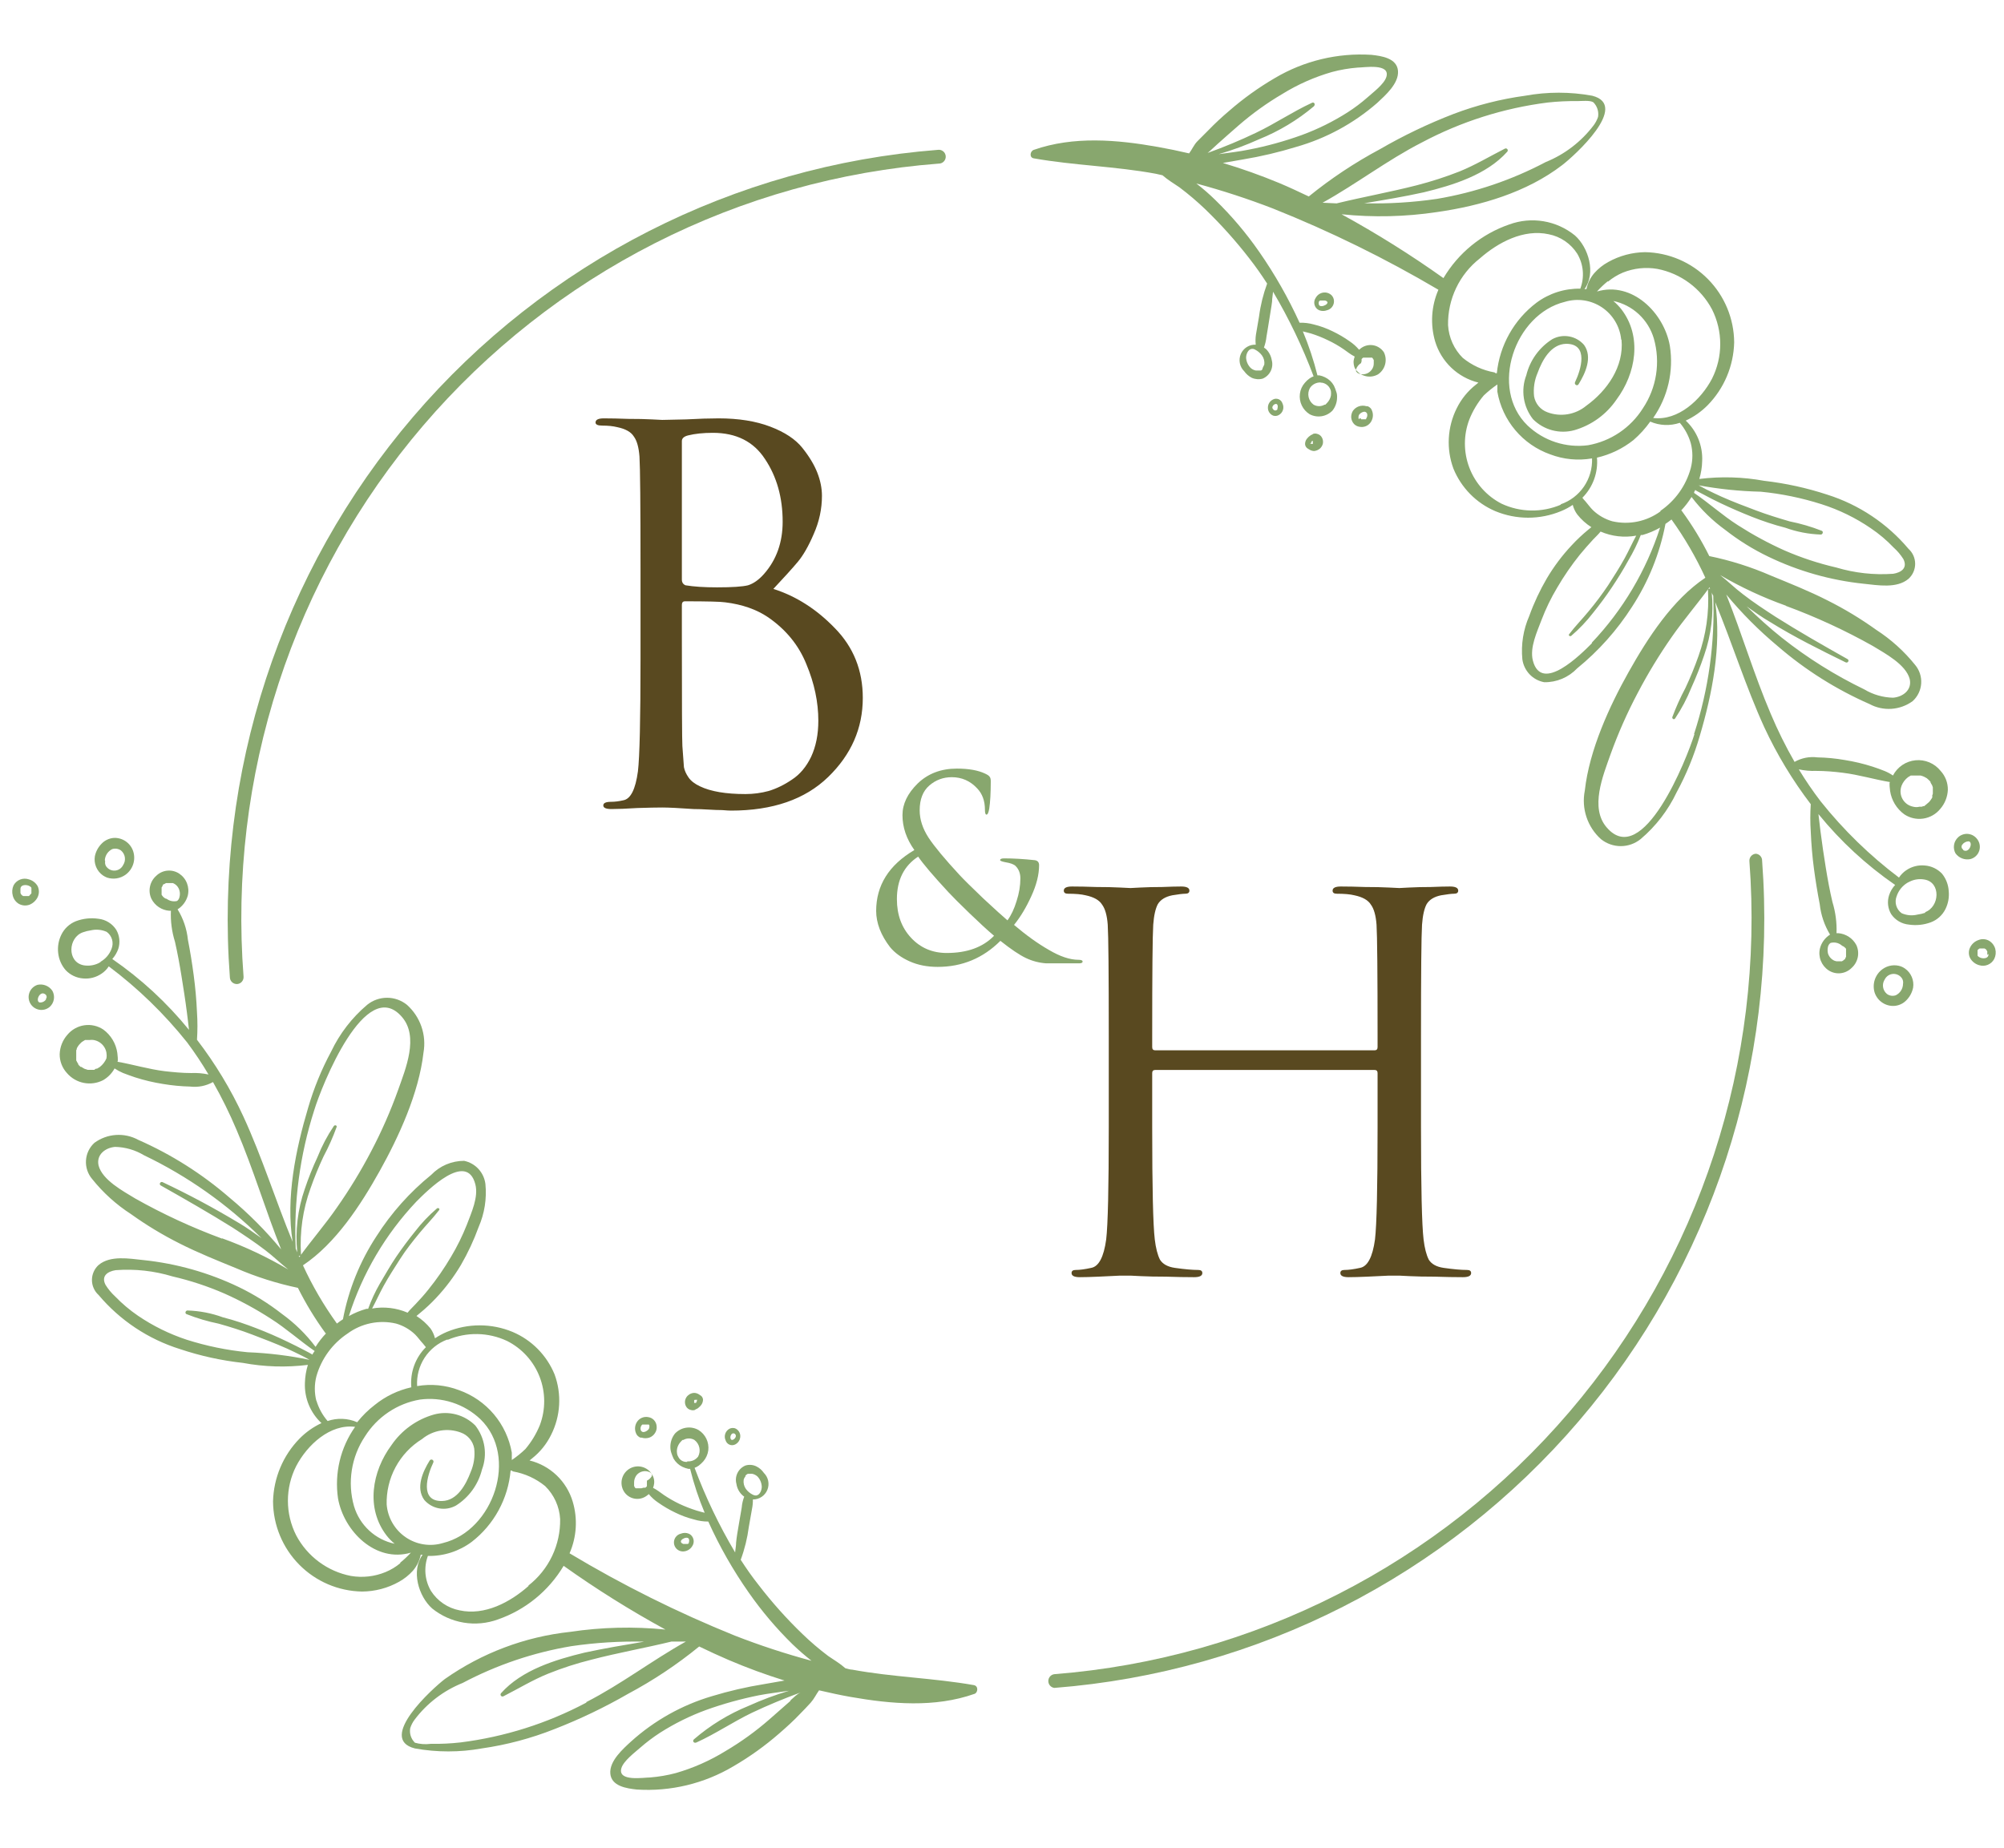 <?xml version="1.0" encoding="UTF-8"?> <svg xmlns="http://www.w3.org/2000/svg" width="155" height="143" viewBox="0 0 155 143" fill="none"><g clip-path="url(#clip0_14054_8582)"><path d="M7.956 67.725C8.057 67.793 8.165 67.85 8.278 67.895C8.517 67.973 8.771 67.994 9.02 67.956C9.269 67.917 9.505 67.821 9.71 67.674C9.987 67.473 10.193 67.19 10.3 66.865C10.406 66.54 10.407 66.189 10.303 65.863C10.2 65.548 9.996 65.276 9.724 65.089C9.451 64.902 9.125 64.809 8.795 64.826C8.433 64.856 8.094 65.019 7.846 65.285C7.588 65.55 7.411 65.883 7.337 66.246C7.292 66.525 7.325 66.812 7.435 67.074C7.544 67.336 7.725 67.561 7.956 67.725ZM8.108 66.543C8.121 66.364 8.18 66.191 8.279 66.042C8.379 65.893 8.516 65.773 8.676 65.693C8.789 65.656 8.909 65.647 9.027 65.664C9.145 65.682 9.257 65.727 9.354 65.795C9.518 65.928 9.625 66.118 9.657 66.327C9.688 66.536 9.641 66.75 9.524 66.925C9.464 67.049 9.371 67.154 9.257 67.23C9.142 67.305 9.009 67.349 8.872 67.355C8.735 67.361 8.598 67.33 8.477 67.265C8.357 67.2 8.255 67.103 8.185 66.985C8.13 66.871 8.112 66.744 8.134 66.62L8.108 66.543Z" fill="#88A76E"></path><path d="M2.905 76.191C2.765 76.236 2.636 76.311 2.529 76.412C2.421 76.513 2.337 76.636 2.283 76.774C2.229 76.911 2.206 77.058 2.216 77.206C2.226 77.353 2.268 77.496 2.34 77.625C2.412 77.754 2.512 77.865 2.632 77.95C2.752 78.035 2.889 78.093 3.034 78.118C3.179 78.144 3.328 78.137 3.47 78.098C3.611 78.058 3.743 77.988 3.854 77.891C4.021 77.737 4.131 77.53 4.167 77.305C4.202 77.079 4.161 76.849 4.049 76.65C3.926 76.468 3.751 76.327 3.547 76.245C3.343 76.163 3.119 76.145 2.905 76.191ZM3.574 77.305C3.52 77.387 3.446 77.454 3.358 77.499C3.27 77.543 3.173 77.564 3.074 77.56C2.71 77.475 3.074 76.608 3.498 76.922C3.529 76.943 3.554 76.97 3.573 77.001C3.592 77.033 3.603 77.069 3.606 77.105C3.61 77.142 3.605 77.179 3.592 77.214C3.579 77.248 3.558 77.279 3.532 77.305H3.574Z" fill="#88A76E"></path><path d="M2.913 69.408C2.976 69.275 3.008 69.13 3.008 68.983C3.008 68.836 2.976 68.691 2.913 68.558C2.839 68.429 2.74 68.316 2.622 68.225C2.504 68.135 2.37 68.069 2.226 68.031C2.007 67.957 1.768 67.963 1.552 68.049C1.337 68.134 1.158 68.293 1.048 68.498C0.936 68.749 0.915 69.032 0.989 69.297C1.056 69.56 1.223 69.787 1.455 69.926C1.583 69.998 1.726 70.04 1.872 70.051C2.019 70.061 2.166 70.039 2.303 69.986C2.568 69.872 2.785 69.667 2.913 69.408ZM2.243 69.323H2.176H2.099H1.947H1.862H1.794L1.709 69.272L1.65 69.212C1.622 69.173 1.599 69.13 1.582 69.085V69.034C1.585 69.003 1.585 68.971 1.582 68.94C1.578 68.901 1.578 68.861 1.582 68.821V68.77C1.582 68.362 2.269 68.413 2.43 68.685V68.745V68.813C2.43 68.813 2.43 68.813 2.43 68.864V68.966V69.051C2.433 69.07 2.433 69.09 2.43 69.11C2.406 69.145 2.378 69.177 2.345 69.204L2.243 69.323Z" fill="#88A76E"></path><path d="M75.344 130.374C72.225 129.821 69.038 129.753 65.919 129.175C65.741 129.175 65.563 129.099 65.385 129.065C64.987 128.708 64.538 128.444 64.063 128.121C63.365 127.596 62.7 127.029 62.071 126.421C60.848 125.244 59.715 123.977 58.681 122.63C58.181 122.001 57.724 121.346 57.291 120.675C57.595 119.851 57.806 118.995 57.919 118.124C58.003 117.657 58.088 117.198 58.164 116.739C58.213 116.498 58.236 116.253 58.232 116.008C58.471 116.011 58.705 115.941 58.904 115.809C59.104 115.677 59.259 115.488 59.35 115.267C59.441 115.046 59.465 114.802 59.416 114.567C59.368 114.333 59.251 114.118 59.08 113.951C58.934 113.736 58.736 113.563 58.503 113.449C58.24 113.319 57.937 113.295 57.656 113.381C57.386 113.493 57.166 113.7 57.038 113.963C56.91 114.226 56.883 114.527 56.961 114.809C57.009 115.134 57.164 115.433 57.401 115.659C57.45 115.708 57.504 115.751 57.562 115.787C57.458 116.06 57.392 116.346 57.368 116.637L57.139 117.971C57.062 118.43 56.978 118.881 56.935 119.34C56.935 119.604 56.876 119.85 56.859 120.105C55.621 118.021 54.572 115.831 53.723 113.56C53.838 113.518 53.946 113.461 54.045 113.39C54.174 113.29 54.293 113.179 54.401 113.058C54.608 112.818 54.74 112.522 54.783 112.208C54.82 111.901 54.769 111.59 54.635 111.311C54.502 111.032 54.291 110.798 54.028 110.635C53.738 110.47 53.401 110.406 53.07 110.456C52.74 110.505 52.435 110.664 52.206 110.907C51.977 111.195 51.852 111.551 51.85 111.919C51.847 112.078 51.87 112.235 51.918 112.387C51.968 112.543 52.028 112.696 52.096 112.846C52.256 113.122 52.495 113.344 52.782 113.483C52.925 113.552 53.076 113.603 53.231 113.636C53.279 113.645 53.328 113.645 53.376 113.636C53.663 114.797 54.04 115.934 54.503 117.036C54.291 116.977 54.071 116.934 53.876 116.866C53.422 116.722 52.977 116.549 52.545 116.348C52.134 116.15 51.737 115.923 51.358 115.668C51.079 115.472 50.825 115.268 50.511 115.107C50.556 114.995 50.584 114.878 50.596 114.758C50.616 114.575 50.587 114.39 50.511 114.223C50.442 114.061 50.342 113.916 50.215 113.796C50.087 113.675 49.937 113.583 49.773 113.523C49.608 113.464 49.434 113.439 49.259 113.45C49.085 113.462 48.915 113.509 48.759 113.589C48.604 113.669 48.467 113.781 48.356 113.917C48.246 114.052 48.164 114.21 48.117 114.378C48.07 114.547 48.058 114.724 48.082 114.897C48.106 115.071 48.165 115.238 48.257 115.387C48.345 115.53 48.462 115.653 48.601 115.748C48.739 115.843 48.895 115.908 49.06 115.94C49.224 115.972 49.394 115.97 49.557 115.933C49.721 115.896 49.876 115.826 50.011 115.727C50.071 115.687 50.128 115.642 50.18 115.591C50.387 115.844 50.63 116.064 50.901 116.246C51.324 116.544 51.772 116.805 52.24 117.028C52.7 117.254 53.183 117.43 53.681 117.555C54.038 117.664 54.409 117.718 54.783 117.716C55.651 119.641 56.698 121.48 57.91 123.208C58.913 124.646 60.048 125.986 61.3 127.212C61.767 127.661 62.256 128.087 62.766 128.487C60.755 127.947 58.774 127.297 56.834 126.54C52.415 124.754 48.141 122.625 44.053 120.173C44.603 118.912 44.691 117.497 44.298 116.178C44.067 115.401 43.638 114.697 43.052 114.138C42.466 113.579 41.745 113.183 40.959 112.99L41.146 112.837C41.772 112.345 42.279 111.717 42.629 111.001C42.991 110.282 43.201 109.495 43.246 108.691C43.291 107.886 43.171 107.081 42.892 106.326C42.283 104.845 41.117 103.666 39.645 103.044C38.839 102.709 37.975 102.537 37.103 102.537C36.23 102.537 35.366 102.709 34.56 103.044C34.24 103.18 33.934 103.345 33.645 103.537C33.577 103.27 33.462 103.017 33.306 102.789C32.996 102.407 32.627 102.077 32.212 101.812L32.467 101.599C32.917 101.232 33.341 100.834 33.738 100.409C34.467 99.632 35.109 98.776 35.654 97.859C36.193 96.927 36.65 95.948 37.018 94.935C37.477 93.885 37.658 92.735 37.544 91.594C37.489 91.162 37.301 90.757 37.007 90.438C36.712 90.117 36.325 89.898 35.899 89.809C35.425 89.808 34.955 89.903 34.518 90.088C34.081 90.274 33.686 90.546 33.357 90.889C31.698 92.233 30.267 93.838 29.119 95.64C27.84 97.59 26.958 99.774 26.525 102.067C26.364 102.169 26.212 102.279 26.059 102.398C25.039 100.986 24.159 99.477 23.432 97.893C25.974 96.193 27.898 93.226 29.365 90.6C30.831 87.973 32.399 84.581 32.755 81.436C32.874 80.761 32.819 80.067 32.595 79.42C32.371 78.773 31.985 78.194 31.475 77.738C31.04 77.386 30.497 77.193 29.937 77.193C29.377 77.193 28.834 77.386 28.398 77.738C27.223 78.732 26.272 79.967 25.61 81.359C24.866 82.743 24.269 84.202 23.83 85.712C22.872 88.933 22.093 92.682 22.635 96.074C21.313 92.878 20.279 89.537 18.83 86.392C17.857 84.28 16.651 82.284 15.236 80.441C15.283 79.734 15.283 79.024 15.236 78.316C15.194 77.356 15.109 76.404 14.982 75.452C14.855 74.499 14.711 73.607 14.533 72.697C14.447 71.865 14.174 71.063 13.736 70.351C14.122 70.108 14.403 69.729 14.524 69.289C14.601 68.972 14.579 68.638 14.461 68.334C14.343 68.03 14.134 67.77 13.863 67.589C13.592 67.409 13.267 67.328 12.943 67.359C12.619 67.389 12.316 67.531 12.083 67.759C11.838 67.974 11.669 68.264 11.602 68.585C11.534 68.905 11.572 69.239 11.71 69.535C11.843 69.797 12.04 70.02 12.284 70.182C12.527 70.344 12.809 70.441 13.1 70.462H13.219C13.184 71.273 13.29 72.084 13.533 72.859C13.727 73.709 13.897 74.636 14.041 75.537C14.185 76.438 14.338 77.39 14.456 78.325C14.516 78.775 14.567 79.226 14.617 79.676C12.91 77.575 10.912 75.729 8.685 74.194C8.891 73.964 9.049 73.695 9.151 73.403C9.228 73.16 9.254 72.904 9.226 72.65C9.198 72.397 9.118 72.153 8.99 71.932C8.838 71.697 8.637 71.499 8.399 71.352C8.162 71.204 7.894 71.112 7.617 71.082C7.028 70.995 6.427 71.059 5.871 71.269C5.378 71.464 4.976 71.837 4.744 72.315C4.532 72.747 4.447 73.23 4.498 73.709C4.549 74.209 4.753 74.682 5.083 75.061C5.436 75.431 5.912 75.658 6.422 75.698C6.935 75.748 7.449 75.612 7.871 75.316C8.086 75.169 8.271 74.981 8.413 74.763C10.673 76.459 12.71 78.436 14.473 80.645C15.068 81.443 15.62 82.271 16.126 83.128C15.686 83.034 15.236 82.997 14.787 83.017C14.1 83.017 13.414 82.949 12.736 82.873C11.49 82.72 10.295 82.354 9.074 82.141C9.168 82.141 9.074 81.529 9.074 81.462C9.023 81.102 8.901 80.757 8.714 80.446C8.528 80.135 8.282 79.865 7.99 79.651C7.558 79.363 7.035 79.245 6.522 79.321C6.009 79.396 5.541 79.659 5.21 80.059C4.845 80.473 4.635 81.002 4.616 81.555C4.61 82.096 4.811 82.619 5.176 83.017C5.513 83.41 5.972 83.679 6.479 83.779C6.986 83.879 7.512 83.805 7.973 83.57C8.347 83.354 8.655 83.04 8.863 82.66C9.066 82.796 9.282 82.913 9.507 83.009C9.82 83.128 10.134 83.247 10.447 83.349C11.148 83.574 11.865 83.744 12.592 83.859C13.292 83.978 14 84.046 14.711 84.063C15.32 84.136 15.937 84.014 16.474 83.714C17.156 84.915 17.767 86.156 18.304 87.429C19.601 90.464 20.533 93.626 21.745 96.66C20.543 95.204 19.206 93.863 17.753 92.657C15.636 90.822 13.256 89.314 10.693 88.185C10.165 87.898 9.565 87.767 8.965 87.808C8.365 87.848 7.789 88.059 7.303 88.415C6.917 88.767 6.683 89.255 6.65 89.777C6.617 90.299 6.787 90.814 7.125 91.212C7.975 92.275 8.991 93.194 10.134 93.932C11.325 94.785 12.58 95.544 13.889 96.201C15.312 96.924 16.804 97.519 18.279 98.123C19.812 98.786 21.408 99.293 23.042 99.636C23.651 100.854 24.36 102.02 25.161 103.121C25.161 103.121 25.161 103.121 25.212 103.163C24.91 103.482 24.64 103.829 24.407 104.201C23.672 103.224 22.795 102.364 21.805 101.65C20.771 100.843 19.654 100.147 18.474 99.576C16.145 98.458 13.642 97.751 11.075 97.485C10.007 97.375 8.532 97.103 7.625 97.868C7.463 98.014 7.334 98.193 7.246 98.393C7.157 98.593 7.111 98.809 7.111 99.028C7.111 99.247 7.157 99.463 7.246 99.663C7.334 99.863 7.463 100.042 7.625 100.188C9.283 102.153 11.464 103.604 13.914 104.371C15.496 104.901 17.129 105.26 18.787 105.442C20.445 105.751 22.14 105.803 23.813 105.595C23.674 106.044 23.597 106.51 23.584 106.98C23.559 107.562 23.66 108.143 23.881 108.682C24.103 109.22 24.438 109.704 24.864 110.1C24.232 110.395 23.658 110.801 23.169 111.298C21.895 112.599 21.162 114.338 21.118 116.161C21.131 117.994 21.858 119.749 23.144 121.051C24.43 122.354 26.173 123.1 28 123.131C29.003 123.126 29.989 122.866 30.865 122.375C31.265 122.152 31.626 121.865 31.933 121.525C32.238 121.17 32.448 120.743 32.543 120.284H32.687C31.78 121.516 32.373 123.505 33.424 124.44C34.128 125.008 34.965 125.385 35.856 125.534C36.747 125.683 37.661 125.599 38.51 125.29C40.639 124.551 42.439 123.082 43.595 121.142C46.119 122.941 48.749 124.588 51.469 126.072C49.013 125.825 46.536 125.885 44.095 126.251C40.611 126.626 37.278 127.88 34.408 129.898C33.492 130.595 29.127 134.531 32.094 135.27C33.801 135.576 35.548 135.576 37.255 135.27C39.183 134.994 41.072 134.492 42.883 133.774C44.847 133.01 46.751 132.098 48.578 131.045C50.526 130.006 52.368 128.779 54.079 127.382C54.833 127.747 55.588 128.096 56.359 128.427C57.772 129.03 59.215 129.561 60.681 130.017L59.122 130.289C57.743 130.51 56.381 130.826 55.045 131.232C52.736 131.918 50.608 133.112 48.816 134.726C48.189 135.304 47.121 136.239 47.206 137.217C47.29 138.194 48.468 138.364 49.257 138.449C51.866 138.616 54.465 137.991 56.715 136.656C57.98 135.922 59.172 135.068 60.275 134.105C60.825 133.629 61.359 133.145 61.859 132.618C62.139 132.329 62.436 132.031 62.707 131.725C62.978 131.419 63.122 131.088 63.351 130.773C64.199 130.969 64.97 131.139 65.784 131.283C68.945 131.836 72.293 132.133 75.378 131.045C75.624 130.96 75.7 130.467 75.344 130.374ZM57.656 114.223V114.163L57.766 114.061L57.851 114.019H57.901H57.995H58.164C58.323 114.048 58.47 114.121 58.588 114.231C58.791 114.445 58.908 114.727 58.919 115.022C58.919 115.277 58.783 115.668 58.478 115.702C58.392 115.703 58.307 115.683 58.232 115.642C58.018 115.538 57.831 115.384 57.69 115.192C57.545 114.984 57.485 114.729 57.52 114.478C57.544 114.383 57.59 114.295 57.656 114.223ZM53.155 113.101H53.054C52.937 113.096 52.824 113.061 52.725 113C52.625 112.939 52.543 112.854 52.486 112.752C52.424 112.66 52.383 112.556 52.367 112.446C52.346 112.331 52.346 112.213 52.367 112.098C52.409 111.879 52.516 111.678 52.672 111.52C52.71 111.478 52.749 111.438 52.791 111.4C52.791 111.4 52.867 111.341 52.791 111.4H52.859C52.987 111.326 53.134 111.287 53.282 111.287C53.431 111.287 53.577 111.326 53.706 111.4C53.901 111.545 54.037 111.755 54.09 111.993C54.143 112.23 54.109 112.478 53.994 112.693C53.897 112.819 53.768 112.92 53.622 112.983C53.475 113.047 53.315 113.073 53.155 113.058V113.101ZM50.036 114.597C50.04 114.656 50.04 114.716 50.036 114.775V114.826C50.035 114.849 50.035 114.872 50.036 114.894V114.945V114.988L49.918 115.098H49.85H49.774L49.612 115.141H49.392H49.316H49.265H49.214H49.163L49.104 115.081L49.045 114.962C49.042 114.945 49.042 114.928 49.045 114.911V114.826C49.039 114.775 49.039 114.724 49.045 114.673C49.046 114.575 49.063 114.477 49.096 114.384C49.129 114.293 49.175 114.208 49.231 114.129C49.355 113.976 49.529 113.87 49.723 113.832C49.916 113.793 50.117 113.823 50.291 113.917C50.342 113.953 50.385 113.999 50.418 114.053C50.425 114.101 50.425 114.149 50.418 114.197C50.329 114.351 50.196 114.476 50.036 114.554V114.597ZM12.863 69.544C12.737 69.494 12.628 69.408 12.549 69.297L12.499 69.221C12.5 69.201 12.5 69.181 12.499 69.161C12.499 69.161 12.499 69.102 12.499 69.059V68.889C12.503 68.85 12.503 68.81 12.499 68.77V68.66C12.524 68.612 12.552 68.567 12.583 68.524C12.581 68.507 12.581 68.49 12.583 68.473L12.651 68.405H12.694L12.838 68.32H12.88H13.024H13.219H13.371C13.496 68.369 13.607 68.447 13.695 68.547C13.783 68.648 13.847 68.768 13.88 68.898C13.927 69.064 13.927 69.241 13.88 69.408C13.857 69.527 13.791 69.633 13.694 69.705C13.55 69.739 13.401 69.74 13.257 69.707C13.113 69.675 12.978 69.61 12.863 69.518V69.544ZM7.778 74.431L7.608 74.525C7.249 74.694 6.846 74.748 6.456 74.678C5.167 74.415 5.269 72.527 6.413 72.128C6.614 72.056 6.821 72.005 7.032 71.975C7.441 71.881 7.869 71.923 8.252 72.094C8.453 72.24 8.599 72.449 8.667 72.688C8.735 72.927 8.72 73.182 8.625 73.412C8.467 73.832 8.167 74.184 7.778 74.406V74.431ZM8.235 81.878C8.122 82.142 7.945 82.373 7.718 82.55L7.507 82.677H7.422L7.286 82.771H6.879H6.795L6.532 82.686L6.413 82.618L6.295 82.541H6.235L6.057 82.371V82.32L6.015 82.261C5.97 82.19 5.931 82.116 5.896 82.04C5.896 82.04 5.896 81.938 5.896 81.886C5.892 81.856 5.892 81.824 5.896 81.793C5.892 81.765 5.892 81.736 5.896 81.708C5.892 81.64 5.892 81.572 5.896 81.504C5.898 81.479 5.898 81.453 5.896 81.427C5.896 81.376 5.896 81.334 5.896 81.291C5.896 81.249 5.896 81.215 5.939 81.181V81.105C5.985 81.015 6.039 80.93 6.1 80.85L6.193 80.748L6.295 80.645L6.362 80.594L6.583 80.458H6.659H6.769H6.862H6.956C7.116 80.437 7.278 80.454 7.43 80.509C7.702 80.601 7.932 80.786 8.08 81.032C8.227 81.278 8.282 81.569 8.235 81.853V81.878ZM17.177 95.828C14.861 94.974 12.616 93.937 10.464 92.725C9.515 92.147 7.922 91.297 7.625 90.175C7.43 89.325 8.159 88.789 8.905 88.73C9.691 88.747 10.459 88.97 11.134 89.376C14.502 90.99 17.576 93.159 20.228 95.793C19.635 95.377 19.042 94.943 18.423 94.586C16.527 93.445 14.576 92.401 12.575 91.458C12.414 91.382 12.27 91.62 12.431 91.713C14.295 92.767 16.16 93.83 17.982 94.969C18.83 95.521 19.72 96.108 20.525 96.728C21.135 97.188 21.694 97.74 22.296 98.216C20.669 97.253 18.955 96.445 17.177 95.802V95.828ZM23.11 97.162C23.195 97.162 23.288 97.162 23.279 97.034C23.174 95.302 23.425 93.566 24.017 91.934C24.31 91.096 24.647 90.273 25.025 89.469C25.415 88.737 25.752 87.979 26.034 87.199C26.085 87.063 25.898 87.012 25.822 87.114C25.315 87.865 24.892 88.669 24.559 89.511C24.181 90.322 23.85 91.154 23.567 92.002C23.022 93.57 22.826 95.238 22.991 96.89C22.947 96.796 22.907 96.699 22.872 96.601C22.71 92.974 23.196 89.347 24.305 85.89C24.873 84.02 28.28 75.418 31.085 78.673C32.416 80.203 31.373 82.686 30.789 84.335C30.206 85.963 29.509 87.548 28.704 89.078C27.917 90.582 27.034 92.033 26.059 93.422C25.144 94.748 24.076 95.972 23.144 97.264L23.11 97.162ZM34.628 103.656C35.356 103.348 36.14 103.196 36.93 103.211C37.719 103.226 38.497 103.406 39.213 103.741C40.365 104.319 41.263 105.304 41.733 106.507C42.202 107.71 42.21 109.044 41.756 110.253C41.483 110.926 41.105 111.551 40.637 112.106C40.312 112.419 39.96 112.703 39.586 112.956C39.586 112.761 39.586 112.574 39.586 112.387C39.394 111.289 38.914 110.263 38.196 109.413C37.478 108.564 36.548 107.92 35.501 107.55C34.469 107.156 33.351 107.048 32.263 107.235C32.215 106.462 32.417 105.694 32.838 105.045C33.26 104.396 33.878 103.9 34.602 103.631L34.628 103.656ZM32.196 92.971C33.043 92.121 36.094 89.035 36.764 91.62C37.026 92.614 36.45 93.838 36.103 94.765C35.765 95.615 35.36 96.437 34.891 97.222C34.367 98.114 33.778 98.967 33.128 99.772C32.806 100.18 32.458 100.562 32.102 100.936C31.907 101.149 31.695 101.336 31.526 101.557C30.661 101.184 29.707 101.072 28.78 101.234C29.093 100.656 29.356 100.052 29.678 99.474C30.068 98.76 30.526 98.063 30.958 97.383C31.39 96.703 31.916 96.04 32.441 95.402C32.967 94.765 33.492 94.238 33.967 93.617C34.043 93.507 33.891 93.422 33.797 93.49C33.172 94.024 32.604 94.623 32.102 95.275C31.594 95.904 31.111 96.55 30.653 97.222C30.195 97.893 29.805 98.599 29.373 99.321C29.017 99.939 28.716 100.588 28.475 101.259C28.43 101.263 28.384 101.263 28.339 101.259C27.867 101.392 27.412 101.581 26.983 101.82C28.035 98.515 29.817 95.49 32.196 92.971ZM24.178 104.804C23.974 104.677 23.754 104.575 23.55 104.464C23.118 104.243 22.703 104.022 22.245 103.809C21.457 103.427 20.652 103.078 19.838 102.764C19.025 102.449 18.143 102.143 17.236 101.914C16.358 101.592 15.434 101.414 14.499 101.387C14.355 101.387 14.278 101.599 14.422 101.667C15.23 101.987 16.064 102.234 16.914 102.407C17.762 102.645 18.66 102.925 19.525 103.257C20.389 103.588 21.313 103.937 22.186 104.328C22.567 104.507 22.957 104.685 23.339 104.881C23.542 104.974 23.737 105.093 23.94 105.204C22.363 104.876 20.761 104.68 19.152 104.617C17.551 104.461 15.972 104.136 14.439 103.648C13.105 103.208 11.839 102.585 10.676 101.795C10.037 101.358 9.443 100.857 8.905 100.299C8.616 100.034 8.365 99.731 8.159 99.398C7.803 98.701 8.346 98.361 8.947 98.267C10.431 98.156 11.922 98.32 13.346 98.752C14.723 99.07 16.067 99.514 17.363 100.078C18.607 100.632 19.806 101.283 20.949 102.024C22.144 102.781 23.178 103.724 24.339 104.524C24.28 104.599 24.226 104.679 24.178 104.762V104.804ZM24.474 108.4C24.309 107.767 24.309 107.103 24.474 106.47C24.859 105.118 25.713 103.949 26.881 103.172C27.413 102.779 28.023 102.507 28.67 102.373C29.317 102.239 29.985 102.248 30.628 102.398C31.184 102.555 31.694 102.847 32.111 103.248C32.331 103.469 32.501 103.724 32.712 103.945L32.941 104.226C32.537 104.628 32.227 105.115 32.032 105.651C31.837 106.187 31.763 106.76 31.814 107.329C30.782 107.558 29.816 108.024 28.992 108.689C28.483 109.078 28.025 109.529 27.627 110.032C26.902 109.717 26.087 109.684 25.339 109.938C24.941 109.479 24.646 108.94 24.474 108.357V108.4ZM30.958 120.938C30.614 121.225 30.228 121.457 29.814 121.627C28.969 121.974 28.044 122.077 27.144 121.924C26.248 121.751 25.402 121.379 24.669 120.834C23.936 120.29 23.333 119.588 22.906 118.779C22.487 117.951 22.268 117.035 22.268 116.106C22.268 115.176 22.487 114.26 22.906 113.432C23.754 111.8 25.525 110.142 27.466 110.389C26.332 111.994 25.859 113.976 26.144 115.923C26.593 118.473 29.06 120.921 31.78 120.122C31.526 120.4 31.251 120.658 30.958 120.896V120.938ZM29.907 116.433C29.875 115.416 30.111 114.409 30.592 113.513C31.073 112.618 31.781 111.865 32.645 111.332C33.057 110.992 33.551 110.767 34.078 110.679C34.605 110.591 35.145 110.643 35.645 110.831C35.911 110.926 36.147 111.09 36.328 111.307C36.51 111.524 36.631 111.785 36.679 112.064C36.747 112.68 36.653 113.304 36.408 113.874C36.043 114.843 35.374 116.101 34.196 116.127C32.424 116.169 33.051 114.121 33.509 113.16C33.531 113.123 33.536 113.079 33.525 113.037C33.514 112.996 33.487 112.961 33.45 112.939C33.413 112.918 33.369 112.912 33.327 112.923C33.286 112.934 33.251 112.961 33.23 112.999C32.704 113.849 32.136 115.098 32.814 116.042C33.111 116.387 33.518 116.618 33.966 116.697C34.414 116.776 34.875 116.698 35.272 116.475C36.275 115.841 36.995 114.842 37.281 113.687C37.493 113.124 37.556 112.515 37.466 111.919C37.375 111.324 37.133 110.762 36.764 110.287C36.352 109.875 35.838 109.579 35.276 109.43C34.713 109.281 34.121 109.283 33.56 109.437C32.225 109.816 31.064 110.652 30.28 111.8C28.771 113.832 28.271 116.688 29.907 118.804C30.089 119.037 30.297 119.248 30.526 119.434C29.789 119.278 29.108 118.926 28.555 118.414C28.001 117.902 27.596 117.25 27.381 116.526C27.123 115.619 27.065 114.666 27.212 113.734C27.358 112.801 27.705 111.912 28.229 111.128C28.697 110.383 29.317 109.744 30.047 109.254C30.777 108.763 31.601 108.432 32.467 108.281C33.311 108.166 34.17 108.243 34.981 108.505C35.792 108.767 36.534 109.207 37.154 109.794C40.129 112.676 38.162 118.422 34.272 119.374C33.787 119.522 33.275 119.559 32.774 119.482C32.273 119.405 31.796 119.217 31.377 118.93C30.959 118.644 30.609 118.267 30.355 117.828C30.1 117.388 29.947 116.897 29.907 116.39V116.433ZM40.874 122.706C39.45 123.964 37.484 125.01 35.543 124.585C35.092 124.498 34.663 124.319 34.283 124.06C33.903 123.802 33.579 123.468 33.331 123.08C33.095 122.675 32.952 122.223 32.91 121.755C32.87 121.288 32.932 120.817 33.094 120.377C34.313 120.401 35.505 120.018 36.484 119.289C37.338 118.628 38.047 117.796 38.564 116.846C39.082 115.897 39.398 114.85 39.493 113.772H39.578C39.608 113.804 39.646 113.828 39.688 113.84C40.595 114 41.447 114.389 42.163 114.971C42.853 115.646 43.267 116.555 43.324 117.521C43.341 118.51 43.129 119.49 42.704 120.382C42.279 121.275 41.652 122.056 40.874 122.664V122.706ZM45.349 131.725C42.321 133.332 39.027 134.375 35.628 134.803C34.86 134.89 34.087 134.927 33.314 134.913C32.906 134.967 32.491 134.938 32.094 134.828C31.945 134.684 31.834 134.506 31.77 134.309C31.706 134.111 31.692 133.901 31.729 133.697C31.805 133.462 31.919 133.24 32.068 133.043C33.025 131.775 34.309 130.794 35.781 130.204C38.416 128.81 41.258 127.848 44.197 127.356C46.06 127.084 47.942 126.967 49.824 127.008C48.273 127.271 46.731 127.526 45.205 127.858C42.951 128.402 40.349 129.201 38.755 130.994C38.73 131.021 38.716 131.056 38.714 131.092C38.712 131.129 38.724 131.165 38.746 131.194C38.769 131.223 38.801 131.243 38.837 131.25C38.873 131.257 38.91 131.25 38.942 131.232C40.095 130.646 41.205 129.966 42.408 129.481C43.495 129.045 44.611 128.684 45.748 128.402C47.799 127.866 49.884 127.501 51.943 126.999H53.054C50.418 128.47 48.028 130.314 45.349 131.683V131.725ZM61.139 131.589L59.503 133.026C58.451 133.945 57.316 134.764 56.113 135.474C54.916 136.212 53.624 136.784 52.274 137.174C51.624 137.347 50.96 137.46 50.291 137.514C49.799 137.514 47.748 137.863 48.062 136.792C48.231 136.231 49.096 135.585 49.519 135.211C50.002 134.789 50.515 134.403 51.053 134.054C52.171 133.342 53.361 132.752 54.605 132.295C55.942 131.814 57.313 131.434 58.707 131.156C59.453 131.011 60.249 130.926 61.029 130.807C59.964 131.125 58.922 131.514 57.91 131.972C56.367 132.6 54.935 133.475 53.672 134.565C53.528 134.701 53.672 134.888 53.859 134.811C55.342 134.14 56.698 133.213 58.164 132.507C59.385 131.929 60.639 131.411 61.91 130.943C61.639 131.071 61.393 131.326 61.139 131.547V131.589Z" fill="#88A76E"></path><path d="M53.545 119.612C53.632 119.481 53.668 119.324 53.65 119.168C53.631 119.013 53.558 118.869 53.444 118.762C53.391 118.716 53.331 118.679 53.266 118.651C53.075 118.575 52.863 118.575 52.672 118.651C52.508 118.687 52.362 118.782 52.262 118.917C52.162 119.053 52.114 119.22 52.128 119.388C52.141 119.556 52.215 119.714 52.335 119.832C52.456 119.949 52.615 120.019 52.783 120.029C52.935 120.035 53.087 119.999 53.221 119.926C53.356 119.852 53.468 119.744 53.545 119.612ZM53.283 119.068C53.313 119.15 53.313 119.241 53.283 119.323V119.374L53.206 119.45H53.147H53.045H52.91H52.85C52.283 119.229 53.164 118.762 53.283 119.068Z" fill="#88A76E"></path><path d="M49.257 110.023C49.165 110.171 49.117 110.342 49.117 110.516C49.117 110.691 49.165 110.861 49.257 111.009C49.328 111.102 49.421 111.176 49.528 111.222H49.621C49.817 111.286 50.028 111.286 50.223 111.222C50.406 111.157 50.562 111.031 50.664 110.865C50.76 110.72 50.805 110.546 50.791 110.372C50.785 110.182 50.709 110 50.579 109.862C50.467 109.746 50.322 109.669 50.164 109.641C49.992 109.602 49.812 109.618 49.649 109.687C49.487 109.755 49.349 109.873 49.257 110.023ZM50.181 110.21C50.265 110.253 50.231 110.491 50.181 110.559C50.097 110.666 49.981 110.744 49.85 110.78C49.82 110.79 49.788 110.794 49.757 110.792C49.725 110.789 49.694 110.78 49.666 110.765C49.638 110.749 49.614 110.729 49.595 110.703C49.575 110.678 49.561 110.649 49.553 110.618C49.538 110.557 49.537 110.493 49.55 110.431C49.564 110.369 49.591 110.311 49.63 110.261L49.681 110.21H49.757C49.785 110.206 49.813 110.206 49.842 110.21H49.918H50.181Z" fill="#88A76E"></path><path d="M56.444 110.525C56.282 110.604 56.158 110.744 56.098 110.914C56.038 111.084 56.046 111.271 56.122 111.434C56.145 111.509 56.183 111.577 56.235 111.634C56.286 111.692 56.35 111.737 56.421 111.768C56.493 111.798 56.57 111.811 56.647 111.808C56.724 111.805 56.8 111.785 56.868 111.749C56.985 111.689 57.084 111.598 57.153 111.486C57.222 111.373 57.258 111.243 57.258 111.111C57.26 110.979 57.221 110.849 57.146 110.74C57.072 110.63 56.966 110.546 56.843 110.499C56.711 110.461 56.57 110.47 56.444 110.525ZM56.715 111.375C56.504 111.494 56.453 111.205 56.52 111.06C56.531 111.033 56.546 111.008 56.563 110.984C56.579 110.956 56.603 110.932 56.631 110.916C56.659 110.9 56.691 110.891 56.724 110.891C56.757 110.891 56.788 110.9 56.817 110.916C56.845 110.932 56.868 110.956 56.885 110.984C56.987 111.137 56.826 111.324 56.699 111.392L56.715 111.375Z" fill="#88A76E"></path><path d="M53.672 107.762C53.51 107.773 53.356 107.835 53.232 107.941C53.109 108.04 53.025 108.179 52.992 108.334C52.96 108.489 52.981 108.65 53.054 108.791C53.092 108.868 53.148 108.935 53.218 108.987C53.287 109.039 53.367 109.073 53.452 109.088C53.541 109.114 53.635 109.114 53.723 109.088C53.723 109.088 53.774 109.088 53.8 109.037C53.889 109.012 53.97 108.966 54.037 108.901L54.164 108.782C54.291 108.656 54.367 108.486 54.376 108.306C54.375 108.249 54.363 108.192 54.339 108.139C54.316 108.087 54.282 108.039 54.24 108C54.181 107.953 54.119 107.91 54.054 107.873C53.94 107.8 53.807 107.762 53.672 107.762ZM53.893 108.323C53.896 108.343 53.896 108.363 53.893 108.383V108.442L53.842 108.493C53.842 108.493 53.842 108.493 53.842 108.536H53.689V108.442C53.693 108.423 53.693 108.402 53.689 108.383V108.34L53.732 108.298H53.783H53.927C53.927 108.298 53.927 108.374 53.927 108.357L53.893 108.323Z" fill="#88A76E"></path><path d="M147.343 74.933C147.244 74.861 147.136 74.804 147.021 74.763C146.784 74.682 146.53 74.66 146.282 74.699C146.034 74.737 145.799 74.835 145.597 74.984C145.321 75.185 145.115 75.468 145.007 75.792C144.899 76.117 144.895 76.468 144.995 76.794C145.1 77.108 145.305 77.378 145.577 77.563C145.85 77.749 146.175 77.84 146.504 77.823C146.869 77.801 147.212 77.64 147.462 77.373C147.72 77.108 147.896 76.775 147.97 76.412C148.014 76.131 147.978 75.844 147.867 75.583C147.757 75.321 147.575 75.096 147.343 74.933ZM147.191 76.106C147.19 76.292 147.137 76.475 147.039 76.633C146.94 76.79 146.798 76.917 146.631 76.999C146.517 77.039 146.395 77.051 146.275 77.034C146.156 77.016 146.042 76.969 145.945 76.897C145.784 76.763 145.677 76.575 145.646 76.368C145.615 76.161 145.661 75.95 145.775 75.775C145.837 75.651 145.93 75.546 146.045 75.471C146.161 75.396 146.294 75.353 146.432 75.347C146.569 75.341 146.706 75.372 146.827 75.436C146.949 75.501 147.051 75.597 147.123 75.715C147.179 75.813 147.205 75.925 147.199 76.038C147.2 76.061 147.197 76.084 147.191 76.106Z" fill="#88A76E"></path><path d="M152.878 64.86C152.791 64.758 152.684 64.675 152.563 64.615C152.443 64.556 152.312 64.522 152.178 64.514C152.044 64.507 151.91 64.527 151.784 64.574C151.658 64.62 151.543 64.691 151.446 64.783C151.28 64.939 151.17 65.145 151.135 65.37C151.1 65.595 151.14 65.826 151.251 66.025C151.38 66.199 151.556 66.334 151.759 66.412C151.961 66.49 152.182 66.509 152.395 66.466C152.558 66.425 152.708 66.342 152.83 66.226C152.952 66.109 153.042 65.963 153.091 65.801C153.139 65.639 153.145 65.467 153.108 65.302C153.071 65.137 152.991 64.985 152.878 64.86ZM151.844 65.727C151.813 65.709 151.786 65.684 151.765 65.655C151.744 65.626 151.729 65.593 151.722 65.557C151.715 65.522 151.715 65.485 151.723 65.45C151.731 65.415 151.746 65.382 151.768 65.353C151.825 65.272 151.902 65.205 151.99 65.16C152.079 65.114 152.177 65.09 152.276 65.089C152.632 65.174 152.31 66.05 151.844 65.769V65.727Z" fill="#88A76E"></path><path d="M154.327 73.42C154.257 73.158 154.09 72.933 153.86 72.791C153.734 72.716 153.591 72.671 153.444 72.661C153.297 72.65 153.149 72.675 153.013 72.731C152.741 72.828 152.516 73.025 152.386 73.284C152.317 73.415 152.282 73.561 152.282 73.709C152.282 73.857 152.317 74.003 152.386 74.134C152.535 74.396 152.782 74.589 153.072 74.67C153.292 74.74 153.529 74.732 153.743 74.645C153.957 74.558 154.134 74.398 154.242 74.194C154.363 73.954 154.393 73.68 154.327 73.42ZM153.801 73.837C153.801 74.253 153.123 74.202 152.954 73.93C152.955 73.91 152.955 73.89 152.954 73.871C152.95 73.848 152.95 73.825 152.954 73.802C152.954 73.802 152.954 73.802 152.954 73.751V73.641C152.956 73.615 152.956 73.59 152.954 73.564C152.952 73.545 152.952 73.525 152.954 73.505L153.047 73.42L153.115 73.377H153.191H153.343H153.42H153.488L153.581 73.428L153.632 73.48L153.708 73.607C153.707 73.627 153.707 73.647 153.708 73.666C153.706 73.695 153.706 73.723 153.708 73.751V73.879C153.708 73.879 153.81 73.794 153.801 73.802V73.837Z" fill="#88A76E"></path><path d="M150.208 67.597C149.859 67.226 149.384 66.999 148.877 66.96C148.365 66.909 147.852 67.042 147.428 67.334C147.209 67.483 147.022 67.674 146.877 67.895C144.621 66.193 142.588 64.214 140.825 62.004C140.215 61.208 139.65 60.379 139.13 59.522C139.57 59.617 140.02 59.657 140.469 59.641C141.156 59.641 141.851 59.7 142.529 59.785C143.775 59.938 144.97 60.304 146.19 60.508C146.089 60.508 146.19 61.128 146.19 61.196C146.245 61.554 146.37 61.898 146.557 62.207C146.745 62.516 146.992 62.785 147.284 62.998C147.715 63.288 148.238 63.407 148.752 63.331C149.266 63.256 149.733 62.992 150.063 62.59C150.425 62.177 150.634 61.652 150.657 61.103C150.664 60.562 150.463 60.038 150.097 59.641C149.868 59.353 149.57 59.127 149.231 58.983C148.893 58.84 148.524 58.783 148.158 58.819C147.792 58.854 147.44 58.98 147.135 59.186C146.83 59.392 146.581 59.671 146.411 59.998C146.209 59.858 145.993 59.742 145.766 59.649C145.453 59.522 145.139 59.411 144.826 59.309C144.125 59.084 143.408 58.914 142.681 58.799C141.981 58.676 141.273 58.608 140.563 58.595C139.953 58.517 139.334 58.64 138.8 58.944C138.111 57.745 137.497 56.504 136.96 55.229C135.664 52.194 134.731 49.032 133.519 45.997C134.724 47.452 136.061 48.792 137.511 50.001C139.635 51.834 142.021 53.338 144.588 54.464C145.11 54.748 145.702 54.878 146.294 54.839C146.887 54.799 147.456 54.593 147.936 54.243C148.324 53.891 148.56 53.401 148.595 52.878C148.629 52.355 148.46 51.838 148.123 51.438C147.27 50.378 146.255 49.463 145.114 48.726C143.924 47.871 142.668 47.112 141.359 46.456C139.927 45.725 138.444 45.139 136.96 44.527C135.432 43.861 133.838 43.357 132.206 43.022C131.599 41.802 130.89 40.636 130.087 39.537L130.036 39.486C130.336 39.169 130.603 38.821 130.833 38.449C131.573 39.423 132.452 40.283 133.443 40.999C134.473 41.806 135.587 42.498 136.766 43.065C139.092 44.188 141.596 44.898 144.165 45.164C145.241 45.275 146.707 45.547 147.614 44.782C147.776 44.635 147.905 44.456 147.994 44.256C148.082 44.056 148.128 43.84 148.128 43.621C148.128 43.403 148.082 43.186 147.994 42.986C147.905 42.787 147.776 42.608 147.614 42.461C145.958 40.496 143.78 39.043 141.334 38.27C139.747 37.748 138.111 37.389 136.452 37.199C134.796 36.896 133.105 36.848 131.434 37.055C131.571 36.605 131.645 36.139 131.655 35.669C131.682 35.086 131.582 34.505 131.363 33.965C131.143 33.424 130.809 32.938 130.384 32.541C131.015 32.249 131.589 31.846 132.079 31.351C133.353 30.05 134.086 28.312 134.13 26.488C134.117 24.653 133.389 22.896 132.101 21.592C130.814 20.288 129.069 19.541 127.239 19.509C126.238 19.522 125.257 19.785 124.383 20.274C123.981 20.494 123.62 20.782 123.315 21.125C123.008 21.478 122.798 21.906 122.705 22.366H122.552C123.459 21.133 122.866 19.152 121.815 18.217C121.113 17.646 120.276 17.267 119.384 17.118C118.493 16.969 117.578 17.055 116.73 17.367C114.598 18.102 112.796 19.572 111.644 21.516C109.116 19.716 106.484 18.067 103.762 16.577C106.22 16.831 108.7 16.774 111.144 16.407C114.534 15.922 118.077 14.885 120.823 12.777C121.739 12.08 126.103 8.144 123.145 7.405C121.436 7.094 119.685 7.094 117.975 7.405C116.078 7.662 114.215 8.136 112.424 8.816C110.457 9.575 108.553 10.487 106.729 11.544C104.783 12.584 102.941 13.808 101.228 15.2C100.474 14.843 99.719 14.486 98.948 14.163C97.52 13.57 96.064 13.051 94.583 12.607L96.143 12.335C97.533 12.104 98.906 11.78 100.253 11.366C102.565 10.71 104.704 9.548 106.517 7.966C107.144 7.379 108.212 6.453 108.127 5.475C108.042 4.497 106.856 4.327 106.067 4.242C103.458 4.078 100.86 4.703 98.609 6.036C97.348 6.772 96.159 7.626 95.058 8.586C94.507 9.054 93.973 9.547 93.465 10.074C93.185 10.363 92.888 10.652 92.617 10.924C92.346 11.196 92.202 11.561 91.973 11.867C91.176 11.68 90.362 11.51 89.549 11.366C86.388 10.805 83.04 10.516 79.955 11.595C79.666 11.697 79.599 12.191 79.955 12.25C83.074 12.803 86.26 12.862 89.379 13.44L89.913 13.559C90.312 13.908 90.761 14.18 91.227 14.494C91.926 15.021 92.594 15.589 93.227 16.194C94.446 17.372 95.579 18.636 96.617 19.977C97.117 20.614 97.575 21.269 98.007 21.941C97.704 22.764 97.493 23.62 97.38 24.491C97.304 24.95 97.219 25.409 97.143 25.876C97.102 26.138 97.096 26.404 97.126 26.667C96.883 26.655 96.643 26.718 96.437 26.846C96.231 26.975 96.069 27.164 95.972 27.387C95.876 27.61 95.849 27.858 95.896 28.097C95.943 28.336 96.062 28.555 96.236 28.724C96.386 28.934 96.583 29.106 96.812 29.226C97.078 29.346 97.378 29.371 97.66 29.294C97.932 29.182 98.153 28.974 98.283 28.709C98.413 28.444 98.441 28.141 98.363 27.857C98.308 27.535 98.154 27.238 97.923 27.007L97.761 26.888C97.861 26.614 97.927 26.328 97.957 26.038C98.024 25.587 98.109 25.188 98.177 24.695C98.245 24.202 98.338 23.785 98.389 23.326C98.389 23.071 98.448 22.816 98.465 22.57C99.7 24.655 100.749 26.845 101.601 29.115C101.485 29.154 101.377 29.212 101.279 29.285C101.146 29.38 101.027 29.491 100.923 29.617C100.712 29.854 100.579 30.151 100.541 30.467C100.502 30.775 100.552 31.088 100.686 31.369C100.82 31.649 101.032 31.885 101.296 32.048C101.581 32.198 101.906 32.252 102.224 32.201C102.541 32.151 102.834 31.998 103.059 31.767C103.288 31.48 103.413 31.123 103.415 30.756C103.427 30.597 103.404 30.437 103.347 30.288C103.3 30.131 103.241 29.977 103.169 29.829C103.014 29.551 102.777 29.329 102.491 29.192C102.349 29.12 102.198 29.069 102.042 29.039H101.898C101.609 27.878 101.232 26.741 100.77 25.638C100.982 25.698 101.203 25.74 101.397 25.8C101.851 25.942 102.293 26.118 102.72 26.327C103.142 26.526 103.547 26.759 103.932 27.024C104.203 27.211 104.457 27.424 104.779 27.585C104.738 27.698 104.71 27.814 104.694 27.933C104.685 28.113 104.713 28.293 104.779 28.46C104.865 28.613 104.979 28.746 105.116 28.854C105.253 28.961 105.41 29.041 105.578 29.087C105.746 29.134 105.921 29.147 106.094 29.125C106.266 29.104 106.433 29.048 106.584 28.962C106.852 28.782 107.046 28.51 107.13 28.198C107.214 27.885 107.183 27.553 107.042 27.262C106.952 27.121 106.834 27 106.695 26.907C106.557 26.813 106.401 26.748 106.237 26.716C106.073 26.685 105.905 26.686 105.742 26.722C105.578 26.757 105.424 26.825 105.288 26.922L105.118 27.058C104.909 26.811 104.666 26.593 104.398 26.412C103.973 26.109 103.522 25.845 103.05 25.621C102.593 25.397 102.113 25.223 101.618 25.103C101.259 25.003 100.888 24.957 100.516 24.967C99.641 23.045 98.594 21.207 97.389 19.475C96.39 18.035 95.254 16.694 93.998 15.472C93.535 15.018 93.046 14.592 92.532 14.197C94.543 14.737 96.523 15.384 98.465 16.135C102.882 17.898 107.157 19.998 111.254 22.417C110.705 23.677 110.615 25.091 111 26.412C111.234 27.189 111.666 27.892 112.253 28.451C112.84 29.009 113.562 29.405 114.348 29.6L114.162 29.753C113.533 30.244 113.023 30.872 112.67 31.589C112.311 32.308 112.104 33.093 112.06 33.896C112.016 34.698 112.137 35.502 112.416 36.256C113.02 37.737 114.184 38.92 115.653 39.545C117.281 40.221 119.11 40.221 120.738 39.545C121.057 39.416 121.361 39.254 121.645 39.061C121.712 39.328 121.83 39.579 121.993 39.8C122.299 40.189 122.668 40.523 123.086 40.786L122.832 40.99C122.382 41.361 121.957 41.761 121.561 42.189C120.832 42.967 120.189 43.822 119.645 44.739C119.102 45.667 118.645 46.643 118.281 47.655C117.819 48.707 117.636 49.86 117.747 51.004C117.806 51.442 118.002 51.849 118.306 52.169C118.611 52.488 119.008 52.702 119.442 52.781C119.916 52.788 120.387 52.696 120.825 52.512C121.262 52.327 121.657 52.054 121.984 51.71C123.64 50.362 125.071 48.758 126.222 46.958C127.497 45.006 128.378 42.823 128.816 40.531C128.968 40.429 129.129 40.31 129.282 40.191C130.298 41.605 131.175 43.114 131.901 44.697C129.358 46.397 127.443 49.363 125.968 51.99C124.493 54.617 122.925 58.017 122.578 61.162C122.442 61.843 122.485 62.548 122.704 63.206C122.922 63.865 123.308 64.456 123.824 64.919C124.258 65.27 124.8 65.461 125.358 65.461C125.915 65.461 126.457 65.27 126.892 64.919C128.068 63.926 129.019 62.691 129.68 61.298C130.431 59.913 131.03 58.451 131.468 56.937C132.426 53.716 133.163 49.975 132.663 46.584C133.986 49.772 135.02 53.112 136.46 56.266C137.44 58.374 138.645 60.369 140.054 62.216C140.007 62.924 140.007 63.634 140.054 64.341C140.096 65.302 140.173 66.254 140.3 67.206C140.427 68.158 140.571 69.042 140.749 69.96C140.84 70.791 141.112 71.592 141.546 72.306C141.16 72.548 140.881 72.928 140.766 73.369C140.689 73.686 140.711 74.019 140.829 74.324C140.947 74.628 141.156 74.888 141.427 75.069C141.699 75.248 142.025 75.328 142.348 75.295C142.672 75.263 142.975 75.12 143.207 74.891C143.452 74.675 143.621 74.385 143.689 74.065C143.756 73.744 143.718 73.411 143.58 73.114C143.443 72.857 143.244 72.638 143.001 72.478C142.758 72.318 142.479 72.221 142.19 72.196H142.046C142.077 71.382 141.971 70.569 141.732 69.79C141.529 68.94 141.359 68.014 141.215 67.121C141.071 66.228 140.927 65.268 140.808 64.333C140.749 63.882 140.698 63.432 140.647 62.981C142.355 65.083 144.353 66.929 146.58 68.464C146.369 68.691 146.21 68.96 146.114 69.255C146.034 69.497 146.008 69.754 146.035 70.008C146.063 70.261 146.145 70.506 146.275 70.725C146.43 70.953 146.634 71.144 146.871 71.283C147.109 71.423 147.374 71.508 147.648 71.533C148.219 71.616 148.802 71.555 149.343 71.354C149.834 71.169 150.236 70.805 150.47 70.334C150.683 69.906 150.771 69.425 150.725 68.949C150.699 68.455 150.518 67.981 150.208 67.597ZM147.072 60.797C147.176 60.53 147.352 60.297 147.58 60.125L147.792 59.998H147.834H147.919H148.055H148.368H148.453H148.546C148.633 60.02 148.718 60.048 148.801 60.083L148.928 60.151L149.046 60.219L149.097 60.27C149.163 60.32 149.222 60.377 149.275 60.44L149.318 60.491V60.542C149.368 60.618 149.402 60.686 149.445 60.763L149.496 60.916C149.496 60.916 149.496 60.975 149.496 61.009C149.496 61.043 149.496 61.077 149.496 61.094C149.5 61.159 149.5 61.225 149.496 61.29C149.496 61.29 149.496 61.366 149.496 61.375C149.496 61.383 149.496 61.468 149.453 61.511V61.621V61.698C149.402 61.774 149.36 61.859 149.292 61.944L149.199 62.055C149.166 62.09 149.129 62.122 149.089 62.148C149.07 62.172 149.047 62.192 149.021 62.208L148.826 62.369H148.75L148.64 62.412H148.546H148.462C148.303 62.454 148.137 62.454 147.979 62.412C147.806 62.379 147.643 62.31 147.5 62.208C147.358 62.105 147.239 61.973 147.153 61.82C147.066 61.667 147.014 61.497 147 61.322C146.986 61.146 147.011 60.97 147.072 60.805V60.797ZM97.651 28.494V28.562L97.541 28.665H97.456H97.397H97.304H97.134C96.978 28.638 96.833 28.564 96.719 28.452C96.516 28.241 96.395 27.963 96.38 27.67C96.38 27.415 96.524 27.024 96.821 26.99C96.91 26.981 96.999 27.002 97.075 27.049C97.285 27.156 97.468 27.31 97.609 27.5C97.755 27.704 97.819 27.956 97.787 28.206L97.651 28.494ZM102.152 29.608H102.254C102.419 29.636 102.572 29.712 102.694 29.827C102.817 29.942 102.902 30.09 102.94 30.254C102.957 30.373 102.957 30.493 102.94 30.611C102.894 30.826 102.789 31.024 102.635 31.181L102.508 31.308H102.448C102.32 31.383 102.173 31.422 102.025 31.422C101.876 31.422 101.73 31.383 101.601 31.308C101.405 31.166 101.268 30.957 101.215 30.721C101.162 30.485 101.197 30.237 101.313 30.025C101.402 29.885 101.527 29.771 101.674 29.695C101.821 29.619 101.986 29.583 102.152 29.591V29.608ZM105.262 28.112L105.313 27.942V27.891C105.309 27.869 105.309 27.846 105.313 27.823C105.313 27.772 105.313 27.823 105.313 27.823V27.78C105.348 27.739 105.388 27.702 105.432 27.67H105.5H105.567H105.728H105.949H106.025H106.076H106.127L106.186 27.738C106.214 27.775 106.236 27.815 106.254 27.857V27.942C106.259 27.996 106.259 28.05 106.254 28.104C106.256 28.199 106.241 28.294 106.212 28.384C106.179 28.477 106.13 28.563 106.067 28.639C105.944 28.794 105.771 28.901 105.577 28.941C105.384 28.982 105.183 28.953 105.008 28.86C104.959 28.818 104.916 28.769 104.881 28.716C104.881 28.716 104.881 28.622 104.881 28.579C104.949 28.379 105.084 28.208 105.262 28.095V28.112ZM101.448 7.966C99.974 8.646 98.618 9.572 97.151 10.269C95.93 10.854 94.679 11.376 93.405 11.833C93.668 11.621 93.905 11.374 94.159 11.153C94.702 10.669 95.244 10.184 95.795 9.708C96.848 8.793 97.983 7.976 99.185 7.269C100.382 6.529 101.674 5.957 103.025 5.569C103.674 5.396 104.338 5.282 105.008 5.229C105.5 5.229 107.551 4.871 107.229 5.951C107.059 6.512 106.195 7.15 105.771 7.532C105.289 7.956 104.776 8.342 104.237 8.688C103.119 9.401 101.929 9.991 100.686 10.448C99.349 10.931 97.978 11.309 96.583 11.578C95.846 11.731 95.049 11.816 94.261 11.927C95.33 11.618 96.375 11.231 97.389 10.771C98.927 10.151 100.357 9.29 101.626 8.221C101.779 8.042 101.609 7.855 101.448 7.966ZM102.296 15.684C104.915 14.231 107.305 12.386 109.983 11.017C113.011 9.408 116.305 8.362 119.704 7.932C120.473 7.848 121.245 7.811 122.018 7.821C122.315 7.821 122.993 7.745 123.239 7.915C123.385 8.061 123.494 8.239 123.557 8.436C123.621 8.632 123.636 8.841 123.603 9.045C123.524 9.277 123.41 9.495 123.264 9.691C122.306 10.959 121.023 11.944 119.552 12.539C116.916 13.932 114.074 14.893 111.136 15.387C109.273 15.66 107.39 15.774 105.508 15.727C107.051 15.472 108.602 15.217 110.127 14.877C112.373 14.333 114.984 13.525 116.577 11.74C116.602 11.713 116.617 11.678 116.619 11.642C116.62 11.605 116.609 11.569 116.586 11.54C116.564 11.511 116.531 11.492 116.495 11.485C116.46 11.478 116.422 11.484 116.391 11.502C115.238 12.088 114.119 12.76 112.916 13.253C111.829 13.682 110.716 14.042 109.585 14.333C107.525 14.86 105.44 15.234 103.381 15.735L102.296 15.684ZM131.155 37.939C131.358 38.058 131.579 38.16 131.782 38.27C132.214 38.5 132.629 38.721 133.087 38.933C133.875 39.307 134.681 39.656 135.494 39.979C136.308 40.302 137.189 40.599 138.088 40.829C138.97 41.147 139.897 41.325 140.834 41.356C140.969 41.356 141.054 41.135 140.91 41.067C140.102 40.75 139.269 40.506 138.418 40.336C137.571 40.089 136.664 39.809 135.808 39.486C134.952 39.163 134.019 38.814 133.147 38.423C132.757 38.245 132.375 38.066 131.985 37.871L131.384 37.548C132.97 37.84 134.577 38.005 136.189 38.041C137.787 38.197 139.363 38.522 140.893 39.01C142.242 39.44 143.521 40.064 144.69 40.863C145.333 41.296 145.927 41.797 146.461 42.359C146.753 42.62 147.007 42.92 147.216 43.252C147.572 43.957 147.029 44.297 146.428 44.391C144.944 44.497 143.454 44.333 142.029 43.906C140.652 43.589 139.307 43.145 138.011 42.58C136.767 42.021 135.566 41.37 134.418 40.633C133.231 39.877 132.197 38.933 131.028 38.134C131.028 38.058 131.087 37.973 131.129 37.896L131.155 37.939ZM124.374 21.788C124.72 21.501 125.106 21.266 125.519 21.091C126.362 20.75 127.283 20.65 128.18 20.802C129.075 20.974 129.92 21.345 130.654 21.888C131.387 22.43 131.99 23.131 132.418 23.938C132.835 24.769 133.052 25.686 133.052 26.616C133.052 27.546 132.835 28.463 132.418 29.294C131.57 30.917 129.799 32.575 127.866 32.337C129.001 30.713 129.463 28.711 129.155 26.752C128.705 24.202 126.239 21.745 123.518 22.553C123.775 22.269 124.053 22.004 124.349 21.762L124.374 21.788ZM125.417 26.293C125.612 28.35 124.315 30.22 122.688 31.393C122.276 31.733 121.781 31.959 121.255 32.047C120.728 32.135 120.188 32.083 119.687 31.895C119.422 31.8 119.186 31.635 119.004 31.419C118.823 31.202 118.702 30.941 118.653 30.662C118.586 30.045 118.679 29.421 118.925 28.852C119.281 27.874 119.95 26.624 121.137 26.599C122.908 26.599 122.281 28.605 121.823 29.566C121.739 29.744 121.993 29.906 122.095 29.727C122.62 28.877 123.196 27.628 122.518 26.684C122.22 26.34 121.814 26.109 121.367 26.029C120.92 25.948 120.459 26.023 120.06 26.242C119.056 26.876 118.336 27.875 118.052 29.03C117.837 29.593 117.772 30.203 117.863 30.799C117.954 31.395 118.197 31.957 118.569 32.43C118.98 32.843 119.494 33.139 120.056 33.288C120.619 33.438 121.211 33.435 121.772 33.28C123.098 32.896 124.249 32.061 125.027 30.917C126.536 28.894 127.027 26.029 125.4 23.921C125.216 23.688 125.008 23.475 124.781 23.284C125.517 23.44 126.196 23.792 126.748 24.304C127.3 24.816 127.704 25.468 127.917 26.191C128.175 27.098 128.233 28.051 128.087 28.984C127.941 29.916 127.593 30.805 127.07 31.589C126.601 32.335 125.982 32.974 125.252 33.466C124.522 33.958 123.698 34.291 122.832 34.445C121.988 34.556 121.131 34.476 120.322 34.213C119.512 33.95 118.772 33.509 118.153 32.923C115.179 30.05 117.136 24.304 121.035 23.352C121.514 23.206 122.02 23.169 122.515 23.242C123.01 23.316 123.483 23.499 123.9 23.777C124.316 24.056 124.666 24.424 124.924 24.855C125.182 25.285 125.342 25.768 125.391 26.267L125.417 26.293ZM113.153 27.704C112.467 27.026 112.057 26.118 112 25.154C111.984 24.162 112.197 23.179 112.624 22.284C113.05 21.388 113.678 20.605 114.458 19.994C115.882 18.744 117.848 17.699 119.789 18.124C120.239 18.212 120.666 18.391 121.045 18.65C121.423 18.908 121.746 19.241 121.993 19.628C122.233 20.032 122.379 20.485 122.42 20.953C122.461 21.421 122.396 21.892 122.23 22.332C121.012 22.311 119.82 22.693 118.84 23.42C117.982 24.069 117.266 24.889 116.739 25.828C116.211 26.767 115.882 27.805 115.772 28.877H115.679C115.679 28.877 115.628 28.818 115.577 28.809C114.677 28.649 113.834 28.259 113.128 27.678L113.153 27.704ZM120.73 39.044C120.002 39.355 119.216 39.509 118.425 39.496C117.634 39.483 116.854 39.303 116.136 38.967C114.995 38.38 114.109 37.391 113.65 36.189C113.19 34.988 113.188 33.658 113.645 32.456C113.914 31.778 114.292 31.15 114.763 30.594C115.091 30.284 115.442 29.999 115.814 29.744C115.814 29.931 115.814 30.118 115.814 30.305C116.005 31.404 116.484 32.432 117.202 33.283C117.92 34.135 118.851 34.779 119.899 35.151C120.931 35.544 122.049 35.653 123.137 35.465C123.167 36.241 122.947 37.006 122.509 37.647C122.07 38.287 121.438 38.768 120.705 39.018L120.73 39.044ZM123.137 49.755C122.289 50.605 119.23 53.69 118.56 51.106C118.306 50.103 118.882 48.887 119.23 47.961C119.56 47.094 119.965 46.257 120.442 45.462C120.963 44.569 121.549 43.717 122.196 42.911C122.527 42.504 122.874 42.121 123.222 41.738C123.417 41.534 123.629 41.339 123.798 41.126C124.665 41.501 125.624 41.61 126.553 41.441C126.239 42.019 125.968 42.631 125.654 43.2C125.256 43.923 124.807 44.62 124.374 45.292C123.911 45.98 123.414 46.644 122.883 47.281C122.391 47.884 121.832 48.445 121.366 49.066C121.281 49.168 121.442 49.261 121.527 49.193C122.151 48.658 122.72 48.06 123.222 47.408C123.73 46.779 124.213 46.125 124.663 45.453C125.112 44.782 125.553 44.076 125.942 43.362C126.318 42.733 126.641 42.073 126.909 41.39C126.954 41.385 126.999 41.385 127.044 41.39C127.517 41.254 127.972 41.063 128.4 40.82C127.326 44.15 125.519 47.195 123.112 49.729L123.137 49.755ZM128.443 39.554C127.911 39.946 127.3 40.218 126.654 40.351C126.007 40.484 125.34 40.476 124.696 40.327C124.141 40.167 123.633 39.876 123.213 39.477C122.993 39.265 122.823 39.01 122.62 38.78C122.537 38.696 122.46 38.605 122.391 38.508C122.793 38.105 123.102 37.618 123.297 37.082C123.491 36.546 123.567 35.974 123.518 35.406C124.549 35.169 125.513 34.704 126.341 34.045C126.829 33.623 127.264 33.144 127.637 32.617C128.362 32.932 129.178 32.965 129.926 32.711C130.316 33.169 130.605 33.705 130.773 34.283C130.939 34.919 130.939 35.586 130.773 36.221C130.405 37.57 129.57 38.742 128.417 39.528L128.443 39.554ZM131.053 56.81C130.477 58.68 127.078 67.283 124.273 64.018C122.951 62.497 123.985 60.015 124.569 58.357C125.155 56.731 125.855 55.149 126.663 53.622C127.451 52.117 128.334 50.663 129.307 49.27C130.222 47.952 131.29 46.72 132.223 45.436C132.24 45.469 132.255 45.503 132.265 45.538C132.189 45.538 132.096 45.538 132.104 45.666C132.204 47.398 131.953 49.133 131.367 50.766C131.073 51.605 130.736 52.427 130.358 53.231C129.969 53.961 129.629 54.717 129.341 55.492C129.341 55.637 129.485 55.688 129.561 55.586C130.063 54.833 130.487 54.029 130.824 53.189C131.194 52.376 131.522 51.544 131.807 50.698C132.355 49.131 132.555 47.463 132.392 45.81C132.392 45.904 132.468 45.997 132.511 46.091C132.653 49.715 132.151 53.336 131.028 56.784L131.053 56.81ZM138.147 46.881C140.466 47.734 142.714 48.772 144.868 49.984C145.817 50.562 147.411 51.412 147.707 52.534C147.902 53.384 147.173 53.92 146.419 53.979C145.633 53.96 144.865 53.738 144.19 53.333C141.927 52.239 139.789 50.899 137.816 49.338C136.867 48.581 135.969 47.765 135.096 46.915C135.689 47.332 136.291 47.765 136.91 48.122C138.783 49.287 140.774 50.273 142.749 51.242C142.919 51.327 143.063 51.089 142.902 50.995C141.029 49.941 139.164 48.879 137.35 47.731C136.503 47.179 135.613 46.601 134.808 45.972C134.206 45.521 133.647 44.969 133.045 44.493C134.661 45.436 136.36 46.227 138.122 46.856L138.147 46.881ZM142.469 73.165C142.594 73.214 142.702 73.297 142.783 73.403C142.785 73.426 142.785 73.448 142.783 73.471V73.531C142.781 73.564 142.781 73.599 142.783 73.632C142.787 73.686 142.787 73.74 142.783 73.794V73.921C142.785 73.956 142.785 73.99 142.783 74.024C142.763 74.074 142.737 74.123 142.707 74.168C142.704 74.185 142.704 74.202 142.707 74.219C142.707 74.219 142.707 74.219 142.664 74.219L142.597 74.287L142.461 74.372H142.419H142.275H142.046L141.893 74.33C141.772 74.278 141.664 74.2 141.576 74.102C141.488 74.003 141.423 73.887 141.385 73.76C141.346 73.592 141.346 73.418 141.385 73.25C141.412 73.131 141.481 73.025 141.58 72.953C141.728 72.911 141.884 72.906 142.035 72.939C142.185 72.971 142.326 73.04 142.444 73.139L142.469 73.165ZM148.919 70.615C148.718 70.682 148.511 70.731 148.301 70.759C147.893 70.86 147.463 70.821 147.08 70.649C146.879 70.503 146.732 70.295 146.663 70.056C146.594 69.817 146.607 69.562 146.699 69.331C146.847 68.892 147.148 68.521 147.546 68.286L147.716 68.201C148.071 68.028 148.472 67.974 148.86 68.048C150.131 68.269 150.03 70.156 148.894 70.572L148.919 70.615Z" fill="#88A76E"></path><path d="M101.762 23.046C101.674 23.176 101.636 23.334 101.655 23.49C101.674 23.646 101.748 23.79 101.864 23.896C101.918 23.94 101.978 23.978 102.042 24.006C102.23 24.076 102.438 24.076 102.626 24.006C102.785 23.969 102.926 23.879 103.026 23.751C103.126 23.623 103.18 23.464 103.177 23.301C103.176 23.125 103.106 22.957 102.982 22.833C102.856 22.716 102.696 22.645 102.525 22.629C102.371 22.617 102.217 22.65 102.082 22.724C101.946 22.798 101.835 22.91 101.762 23.046ZM102.016 23.581C101.987 23.499 101.987 23.409 102.016 23.326L102.093 23.25H102.135H102.194H102.287H102.381H102.423H102.491C103.059 23.42 102.143 23.896 102.016 23.581Z" fill="#88A76E"></path><path d="M106.051 32.617C106.14 32.468 106.188 32.298 106.188 32.124C106.188 31.95 106.14 31.78 106.051 31.631C105.98 31.54 105.887 31.469 105.779 31.427H105.686C105.495 31.368 105.29 31.372 105.101 31.437C104.912 31.503 104.749 31.628 104.635 31.793C104.548 31.942 104.504 32.113 104.508 32.286C104.52 32.474 104.595 32.654 104.72 32.796C104.833 32.914 104.982 32.992 105.144 33.017C105.318 33.054 105.499 33.035 105.661 32.964C105.824 32.892 105.96 32.771 106.051 32.617ZM105.118 32.439C105.034 32.388 105.076 32.15 105.118 32.09C105.196 31.981 105.31 31.902 105.44 31.869C105.471 31.857 105.504 31.852 105.536 31.854C105.569 31.856 105.601 31.865 105.63 31.88C105.658 31.895 105.684 31.917 105.704 31.943C105.724 31.969 105.738 31.999 105.746 32.031C105.758 32.093 105.757 32.157 105.743 32.218C105.728 32.28 105.7 32.338 105.661 32.388V32.439H105.618H105.542H105.398H105.322H105.279C105.278 32.417 105.269 32.397 105.253 32.383C105.237 32.368 105.216 32.361 105.195 32.362C105.173 32.363 105.153 32.373 105.139 32.389C105.125 32.405 105.117 32.426 105.118 32.447V32.439Z" fill="#88A76E"></path><path d="M98.881 32.124C98.961 32.085 99.032 32.031 99.092 31.964C99.151 31.897 99.196 31.819 99.225 31.735C99.255 31.65 99.267 31.561 99.261 31.471C99.256 31.382 99.233 31.295 99.194 31.215C99.172 31.141 99.134 31.074 99.082 31.017C99.031 30.961 98.968 30.916 98.897 30.887C98.827 30.858 98.751 30.845 98.675 30.848C98.599 30.852 98.524 30.872 98.457 30.909C98.338 30.967 98.239 31.058 98.169 31.17C98.1 31.283 98.065 31.414 98.067 31.546C98.065 31.678 98.104 31.808 98.179 31.918C98.253 32.027 98.359 32.111 98.482 32.158C98.615 32.198 98.757 32.186 98.881 32.124ZM98.609 31.274C98.821 31.163 98.864 31.453 98.804 31.597C98.806 31.62 98.806 31.642 98.804 31.665C98.787 31.693 98.763 31.716 98.734 31.732C98.705 31.748 98.672 31.757 98.639 31.757C98.606 31.757 98.573 31.748 98.545 31.732C98.516 31.716 98.491 31.693 98.474 31.665C98.321 31.512 98.474 31.334 98.609 31.257V31.274Z" fill="#88A76E"></path><path d="M101.635 34.895C101.796 34.879 101.949 34.817 102.076 34.717C102.19 34.618 102.272 34.488 102.313 34.343C102.351 34.176 102.327 34.001 102.245 33.85C102.205 33.776 102.15 33.712 102.083 33.662C102.015 33.612 101.938 33.577 101.855 33.561C101.767 33.535 101.673 33.535 101.584 33.561C101.553 33.568 101.526 33.586 101.508 33.612C101.421 33.637 101.343 33.684 101.279 33.748C101.231 33.781 101.188 33.821 101.152 33.867C101.087 33.927 101.035 33.999 100.999 34.079C100.963 34.16 100.942 34.246 100.94 34.334C100.94 34.393 100.952 34.452 100.975 34.506C100.999 34.56 101.033 34.608 101.076 34.649C101.13 34.696 101.189 34.736 101.254 34.768C101.367 34.844 101.499 34.888 101.635 34.895ZM101.406 34.334V34.275V34.215L101.465 34.164V34.113H101.542C101.542 34.113 101.542 34.156 101.542 34.181C101.544 34.201 101.544 34.221 101.542 34.241V34.292V34.343H101.499H101.355V34.275L101.406 34.334Z" fill="#88A76E"></path><path d="M135.8 66.05C135.659 66.061 135.529 66.127 135.437 66.234C135.345 66.34 135.299 66.479 135.308 66.62C136.477 82.107 131.474 97.427 121.396 109.22C111.318 121.012 96.987 128.314 81.548 129.524C81.419 129.54 81.301 129.603 81.215 129.701C81.129 129.799 81.082 129.925 81.082 130.055C81.082 130.185 81.129 130.311 81.215 130.409C81.301 130.507 81.419 130.57 81.548 130.586C97.263 129.364 111.853 121.938 122.116 109.94C132.378 97.941 137.477 82.35 136.291 66.586C136.294 66.45 136.244 66.319 136.152 66.219C136.061 66.119 135.935 66.059 135.8 66.05Z" fill="#88A76E"></path><path d="M18.305 76.131H18.347C18.487 76.121 18.617 76.055 18.709 75.948C18.801 75.841 18.848 75.703 18.838 75.562C18.247 67.891 19.169 60.178 21.551 52.864C23.933 45.55 27.729 38.778 32.721 32.936C37.714 27.095 43.806 22.297 50.648 18.817C57.49 15.338 64.949 13.245 72.598 12.658C72.673 12.66 72.747 12.647 72.817 12.618C72.886 12.59 72.948 12.548 73 12.493C73.052 12.439 73.092 12.375 73.117 12.304C73.143 12.234 73.153 12.159 73.148 12.084C73.142 12.009 73.121 11.936 73.086 11.87C73.051 11.804 73.002 11.746 72.943 11.7C72.884 11.654 72.816 11.621 72.744 11.603C72.671 11.585 72.596 11.582 72.522 11.595C56.806 12.82 42.217 20.247 31.954 32.247C21.692 44.247 16.594 59.84 17.779 75.604C17.781 75.743 17.837 75.876 17.935 75.975C18.033 76.073 18.166 76.129 18.305 76.131Z" fill="#88A76E"></path></g><path d="M49.541 50.998V43.962C49.541 39.057 49.514 36.178 49.461 35.326C49.407 34.606 49.261 34.086 49.021 33.766C48.807 33.42 48.381 33.18 47.741 33.047C47.422 32.967 47.035 32.927 46.582 32.927C46.235 32.927 46.062 32.847 46.062 32.687C46.062 32.474 46.275 32.367 46.702 32.367C47.235 32.367 47.861 32.38 48.581 32.407C49.301 32.407 49.914 32.42 50.42 32.447C50.926 32.474 51.193 32.487 51.22 32.487C51.46 32.487 52.073 32.474 53.059 32.447C54.045 32.394 54.885 32.367 55.578 32.367C57.124 32.367 58.456 32.58 59.576 33.007C60.695 33.433 61.522 33.98 62.055 34.646C62.588 35.312 62.974 35.952 63.214 36.565C63.454 37.178 63.574 37.778 63.574 38.364C63.574 39.377 63.361 40.363 62.934 41.323C62.534 42.256 62.121 42.975 61.695 43.482C61.268 43.988 60.642 44.681 59.816 45.561C61.575 46.12 63.161 47.133 64.573 48.599C66.013 50.065 66.733 51.864 66.733 53.997C66.733 56.342 65.84 58.382 64.054 60.114C62.268 61.846 59.762 62.713 56.537 62.713C56.404 62.713 56.177 62.7 55.858 62.673C55.564 62.673 55.205 62.66 54.778 62.633C54.352 62.606 53.978 62.593 53.659 62.593C52.512 62.513 51.7 62.473 51.22 62.473C50.793 62.473 50.154 62.486 49.301 62.513C48.448 62.566 47.781 62.593 47.301 62.593C46.875 62.593 46.662 62.5 46.662 62.313C46.662 62.126 46.862 62.033 47.262 62.033C47.555 62.033 47.875 61.993 48.221 61.913C48.781 61.806 49.154 61.06 49.341 59.674C49.474 58.555 49.541 55.663 49.541 50.998ZM52.739 34.126V44.841C52.739 45.054 52.832 45.201 53.019 45.281C53.659 45.388 54.471 45.441 55.458 45.441C56.63 45.441 57.43 45.388 57.857 45.281C58.283 45.148 58.696 44.855 59.096 44.401C60.056 43.309 60.535 41.962 60.535 40.363C60.535 38.497 60.082 36.885 59.176 35.526C58.296 34.166 56.95 33.486 55.138 33.486C54.392 33.486 53.752 33.553 53.219 33.686C52.899 33.766 52.739 33.913 52.739 34.126ZM52.739 46.8V49.079C52.739 54.437 52.752 57.315 52.779 57.715C52.832 58.515 52.872 59.061 52.899 59.354C52.952 59.621 53.072 59.887 53.259 60.154C53.445 60.42 53.739 60.647 54.138 60.834C54.965 61.233 56.137 61.433 57.657 61.433C58.27 61.433 58.87 61.353 59.456 61.194C60.069 61.007 60.669 60.714 61.255 60.314C61.868 59.914 62.361 59.328 62.734 58.555C63.108 57.755 63.294 56.822 63.294 55.756C63.294 54.317 62.987 52.864 62.374 51.398C61.788 49.932 60.802 48.719 59.416 47.76C58.51 47.147 57.404 46.76 56.097 46.6C55.751 46.547 54.711 46.52 52.979 46.52C52.819 46.52 52.739 46.614 52.739 46.8Z" fill="#594920"></path><path d="M72.522 74.804C71.713 74.804 70.989 74.661 70.35 74.374C69.711 74.087 69.209 73.721 68.843 73.278C68.491 72.821 68.224 72.358 68.041 71.888C67.858 71.406 67.767 70.936 67.767 70.48C67.767 68.497 68.752 66.925 70.722 65.764C70.109 64.903 69.802 64.003 69.802 63.063C69.802 62.203 70.193 61.387 70.976 60.617C71.772 59.848 72.783 59.463 74.009 59.463C74.922 59.463 75.653 59.593 76.201 59.854C76.396 59.946 76.514 60.03 76.553 60.109C76.605 60.174 76.631 60.285 76.631 60.441C76.631 61.342 76.592 62.046 76.514 62.555C76.462 62.868 76.39 63.024 76.299 63.024C76.22 63.024 76.181 62.9 76.181 62.653C76.181 61.961 75.979 61.407 75.575 60.989C75.04 60.415 74.387 60.128 73.618 60.128C72.952 60.128 72.372 60.343 71.876 60.774C71.38 61.205 71.133 61.844 71.133 62.692C71.133 63.396 71.361 64.1 71.817 64.805C72.274 65.496 73.076 66.462 74.224 67.701C74.537 68.04 75.144 68.64 76.044 69.501C76.957 70.349 77.583 70.917 77.923 71.204C78.21 70.812 78.444 70.317 78.627 69.716C78.823 69.116 78.921 68.529 78.921 67.955C78.921 67.564 78.797 67.244 78.549 66.997C78.418 66.866 78.151 66.768 77.746 66.703C77.486 66.651 77.355 66.599 77.355 66.546C77.355 66.455 77.46 66.409 77.668 66.409C78.386 66.409 79.168 66.455 80.016 66.546C80.251 66.573 80.369 66.703 80.369 66.938C80.369 67.668 80.166 68.471 79.762 69.345C79.371 70.206 78.927 70.943 78.431 71.556C79.384 72.365 80.284 73.01 81.132 73.493C81.993 74.002 82.756 74.256 83.421 74.256C83.63 74.256 83.734 74.302 83.734 74.393C83.734 74.484 83.643 74.53 83.46 74.53H80.916C80.369 74.491 79.847 74.354 79.351 74.119C78.855 73.884 78.197 73.441 77.375 72.789C76.031 74.132 74.413 74.804 72.522 74.804ZM73.226 73.728C74.805 73.728 76.025 73.284 76.885 72.397C76.39 71.98 75.757 71.399 74.987 70.656C74.218 69.912 73.676 69.371 73.363 69.032C72.189 67.766 71.407 66.847 71.015 66.273C69.919 66.99 69.371 68.086 69.371 69.56C69.371 70.773 69.737 71.771 70.467 72.554C71.198 73.337 72.118 73.728 73.226 73.728Z" fill="#88A76E"></path><path d="M89.357 81.259H106.309C106.469 81.259 106.549 81.179 106.549 81.019V80.179C106.549 75.275 106.522 72.396 106.469 71.543C106.415 70.823 106.269 70.304 106.029 69.984C105.816 69.637 105.389 69.397 104.749 69.264C104.43 69.184 103.976 69.144 103.39 69.144C103.177 69.144 103.07 69.064 103.07 68.904C103.07 68.691 103.283 68.585 103.71 68.585C104.243 68.585 104.869 68.598 105.589 68.624C106.309 68.624 106.922 68.638 107.428 68.665C107.935 68.691 108.201 68.704 108.228 68.704C108.254 68.704 108.508 68.691 108.987 68.665C109.494 68.638 110.054 68.624 110.667 68.624C111.306 68.598 111.799 68.585 112.146 68.585C112.572 68.585 112.786 68.691 112.786 68.904C112.786 69.064 112.679 69.144 112.466 69.144C112.279 69.144 111.946 69.184 111.466 69.264C110.933 69.371 110.56 69.597 110.347 69.944C110.16 70.29 110.04 70.823 109.987 71.543C109.934 72.396 109.907 75.275 109.907 80.179V87.216C109.907 91.88 109.974 94.772 110.107 95.892C110.187 96.558 110.32 97.078 110.507 97.451C110.72 97.797 111.106 98.011 111.666 98.091C112.412 98.197 113.012 98.251 113.465 98.251C113.679 98.251 113.785 98.331 113.785 98.49C113.785 98.704 113.572 98.81 113.145 98.81C112.506 98.81 111.786 98.797 110.986 98.77C110.214 98.77 109.56 98.757 109.027 98.73C108.521 98.704 108.254 98.69 108.228 98.69C108.201 98.69 107.935 98.69 107.428 98.69C106.948 98.717 106.389 98.744 105.749 98.77C105.136 98.797 104.656 98.81 104.31 98.81C103.883 98.81 103.67 98.704 103.67 98.49C103.67 98.331 103.777 98.251 103.99 98.251C104.31 98.251 104.709 98.197 105.189 98.091C105.776 97.984 106.162 97.251 106.349 95.892C106.482 94.772 106.549 91.88 106.549 87.216V83.018C106.549 82.858 106.469 82.778 106.309 82.778H89.357C89.197 82.778 89.117 82.858 89.117 83.018V87.216C89.117 91.88 89.183 94.772 89.317 95.892C89.397 96.558 89.53 97.078 89.716 97.451C89.93 97.797 90.316 98.011 90.876 98.091C91.622 98.197 92.222 98.251 92.675 98.251C92.888 98.251 92.995 98.331 92.995 98.49C92.995 98.704 92.782 98.81 92.355 98.81C91.716 98.81 90.996 98.797 90.196 98.77C89.423 98.77 88.77 98.757 88.237 98.73C87.731 98.704 87.464 98.69 87.438 98.69C87.411 98.69 87.144 98.69 86.638 98.69C86.158 98.717 85.598 98.744 84.959 98.77C84.346 98.797 83.866 98.81 83.519 98.81C83.093 98.81 82.88 98.704 82.88 98.49C82.88 98.331 82.986 98.251 83.2 98.251C83.519 98.251 83.919 98.197 84.399 98.091C84.985 97.984 85.372 97.251 85.558 95.892C85.692 94.772 85.758 91.88 85.758 87.216V80.179C85.758 75.275 85.732 72.396 85.678 71.543C85.625 70.823 85.478 70.304 85.239 69.984C85.025 69.637 84.599 69.397 83.959 69.264C83.639 69.184 83.186 69.144 82.6 69.144C82.386 69.144 82.28 69.064 82.28 68.904C82.28 68.691 82.493 68.585 82.92 68.585C83.453 68.585 84.079 68.598 84.799 68.624C85.518 68.624 86.131 68.638 86.638 68.665C87.144 68.691 87.411 68.704 87.438 68.704C87.464 68.704 87.717 68.691 88.197 68.665C88.704 68.638 89.263 68.624 89.876 68.624C90.516 68.598 91.009 68.585 91.356 68.585C91.782 68.585 91.995 68.691 91.995 68.904C91.995 69.064 91.889 69.144 91.675 69.144C91.489 69.144 91.156 69.184 90.676 69.264C90.143 69.371 89.77 69.597 89.556 69.944C89.37 70.29 89.25 70.823 89.197 71.543C89.143 72.396 89.117 75.275 89.117 80.179V81.019C89.117 81.179 89.197 81.259 89.357 81.259Z" fill="#594920"></path><defs><clipPath id="clip0_14054_8582"><rect width="153.431" height="134.334" fill="white" transform="translate(0.938 4.157)"></rect></clipPath></defs></svg> 